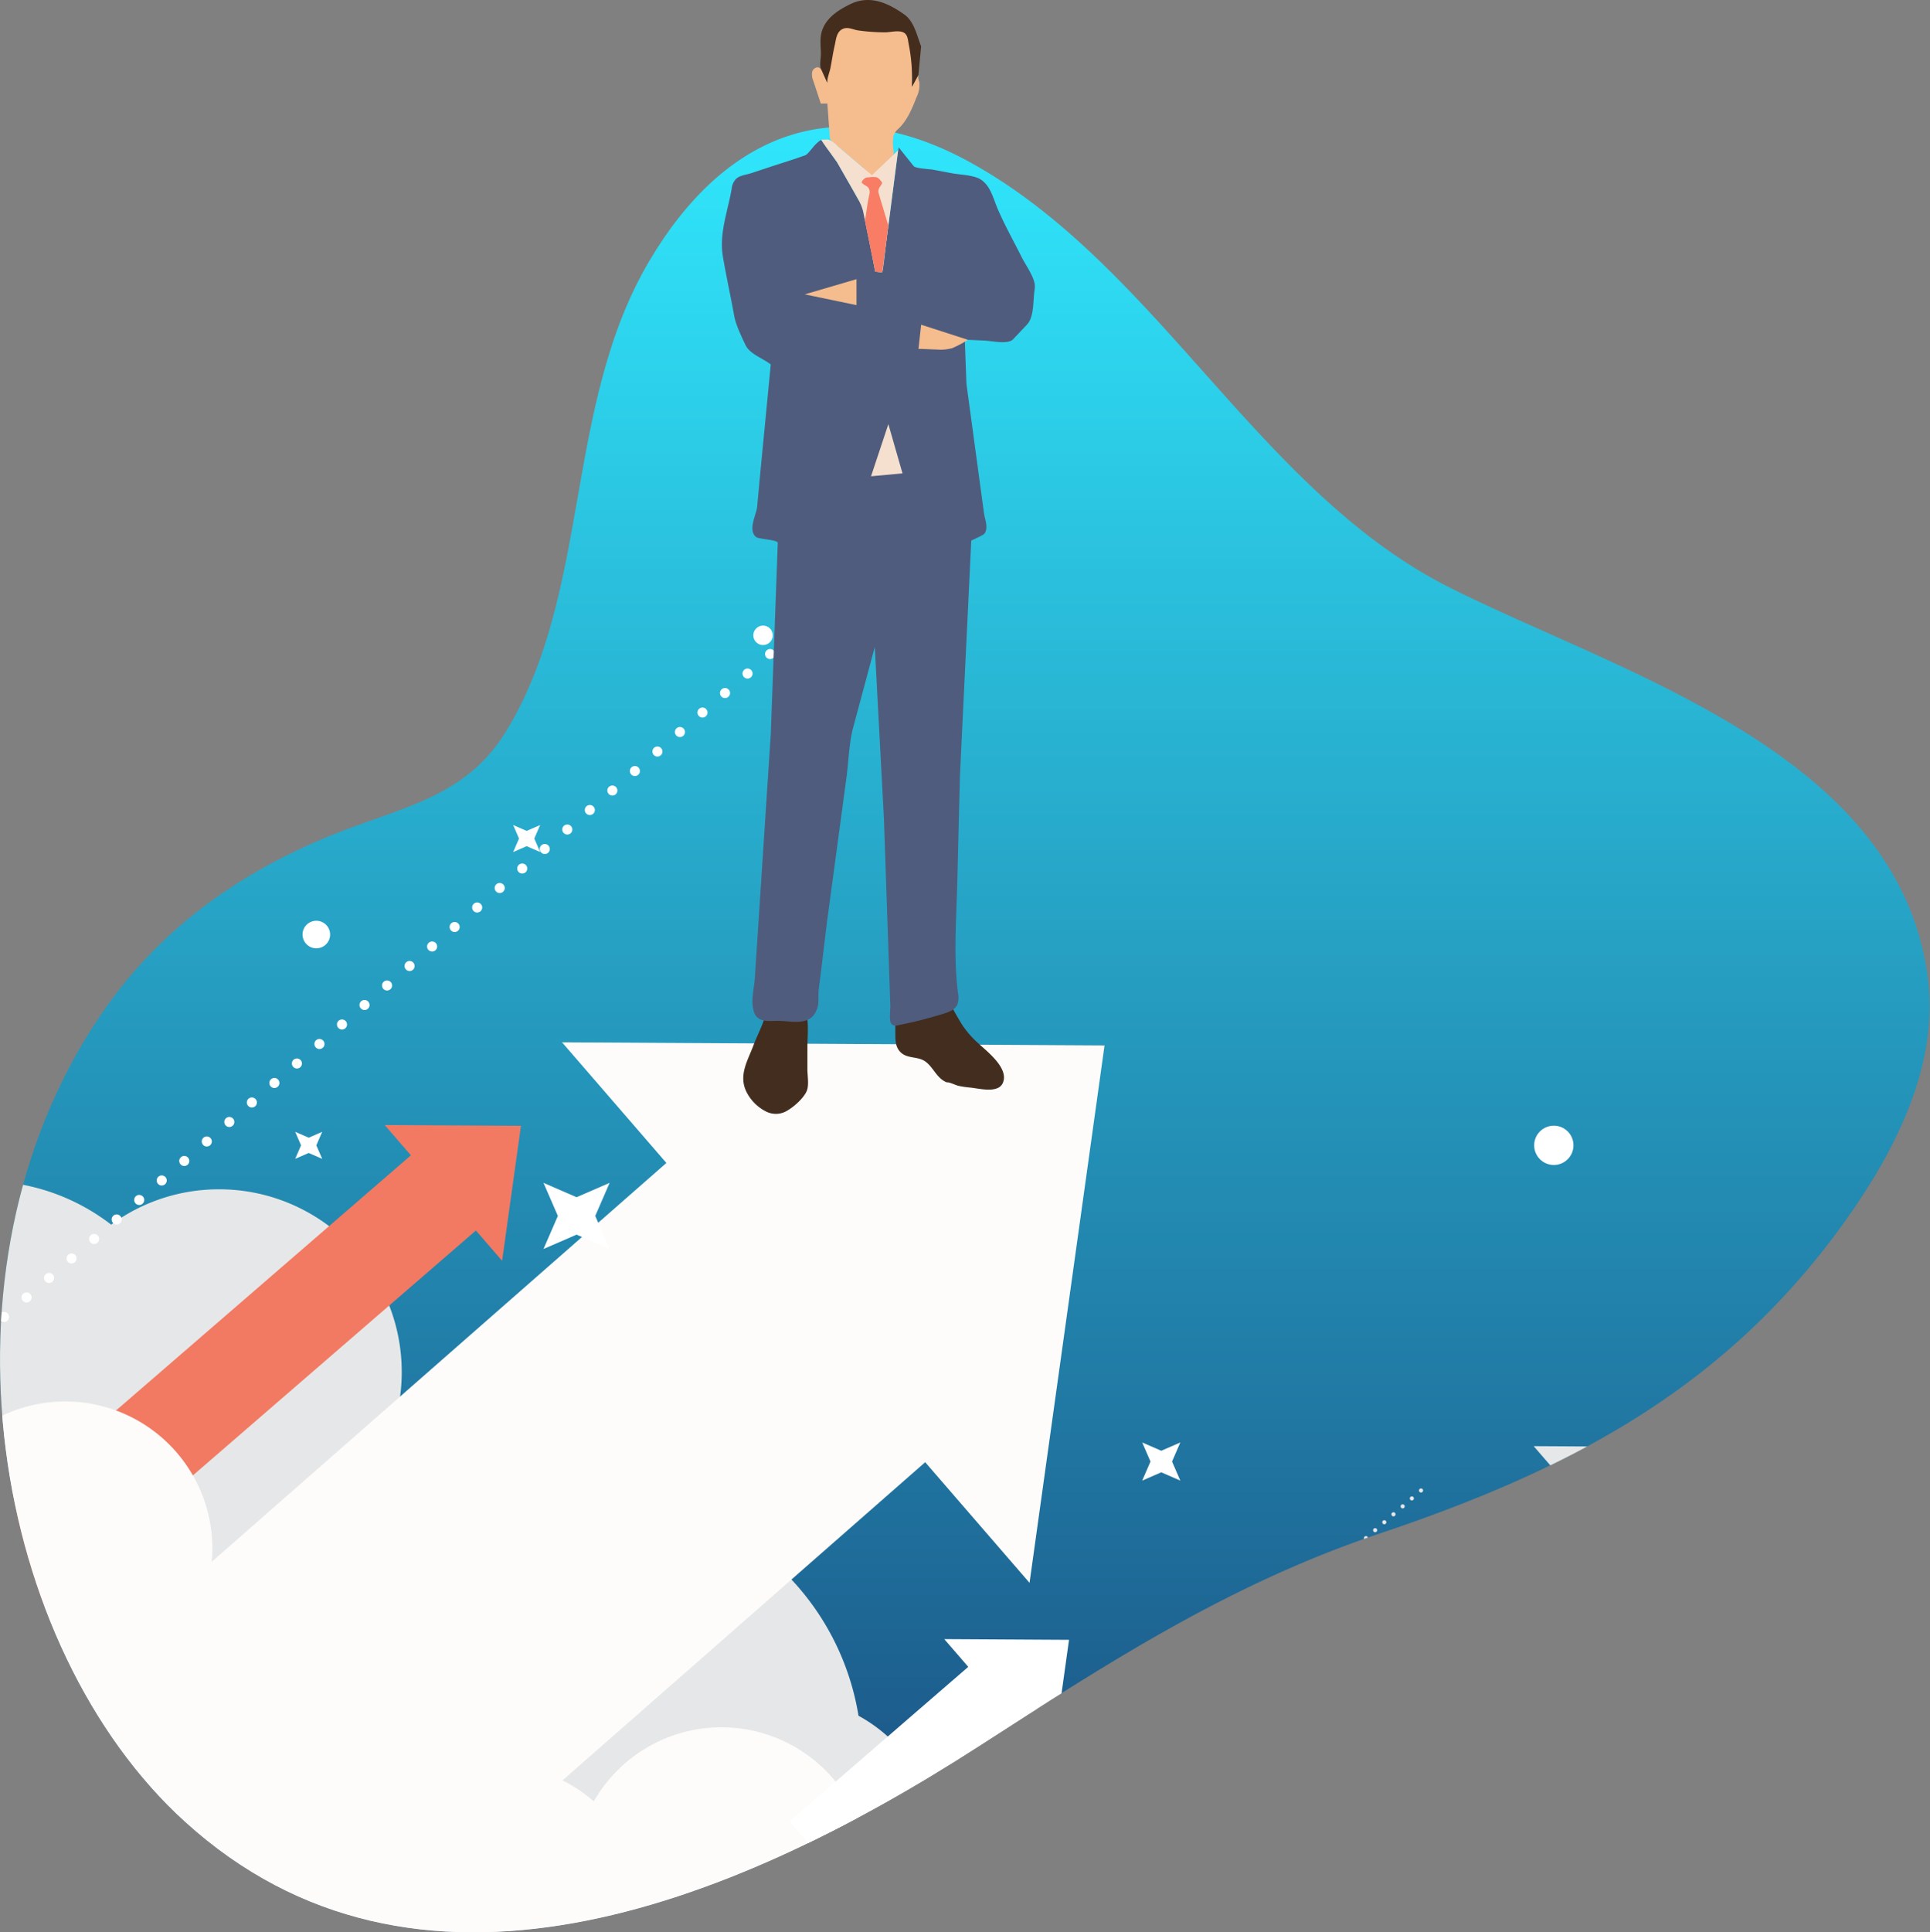<svg xmlns="http://www.w3.org/2000/svg" xmlns:xlink="http://www.w3.org/1999/xlink" width="563.02" height="563.567" viewBox="0 0 563.02 563.567"><rect x="0" y="0" width="563.02" height="563.567" fill="#808080" stroke="none"/><defs><clipPath id="clip-path"><path id="Path_43" data-name="Path 43" d="M-3003.8,380.048c-30.4,29.333-67.035,46.736-109.941,61.121-43.6,14.616-78.635,37.283-117.025,62.025-73.442,47.333-164.592,82.961-231.644,22.074-55.88-50.741-75.305-160.281-24.779-235.048,17.477-25.86,41.171-41.89,67.159-52.533,20.122-8.241,39.243-10.8,51.229-30.356,24.987-40.763,16.753-94.908,41.886-137.354,21.938-37.053,54.576-50.458,94.144-28.422,54.523,30.362,83.731,95.765,139.439,123.768,50.081,25.171,131.046,48.041,139.456,113.981,3,23.542-7.732,46.723-21.081,66.346A217.383,217.383,0,0,1-3003.8,380.048Z" transform="translate(3516.389 -30.893)" fill="none"></path></clipPath><linearGradient id="linear-gradient" x1="0.5" x2="0.5" y2="1" gradientUnits="objectBoundingBox"><stop offset="0" stop-color="#30eaff"></stop><stop offset="1" stop-color="#194378"></stop></linearGradient></defs><g id="Group_855" data-name="Group 855" transform="translate(3516.389 158.308)"><g id="Group_853" data-name="Group 853" transform="translate(-3516.389 -121.372)"><g id="Group_852" data-name="Group 852" transform="translate(0 0)" clip-path="url(#clip-path)"><path id="Path_43-2" data-name="Path 43" d="M-3004.333,380.155c-30.4,29.333-67.035,46.736-109.941,61.121-43.6,14.616-78.634,37.283-117.025,62.025-73.442,47.333-164.592,82.961-231.644,22.074-55.88-50.741-75.305-160.281-24.779-235.048,17.477-25.86,41.171-41.89,67.159-52.533,20.122-8.241,39.244-10.8,51.23-30.356,24.987-40.763,16.753-94.907,41.886-137.354,21.938-37.053,54.576-50.458,94.144-28.422,54.523,30.362,83.731,95.766,139.439,123.768,50.081,25.171,131.046,48.041,139.455,113.981,3,23.542-7.732,46.723-21.081,66.346A217.369,217.369,0,0,1-3004.333,380.155Z" transform="translate(3516.817 -30.979)" fill="url(#linear-gradient)"></path><g id="Group_851" data-name="Group 851" transform="translate(-31.941 100.183)"><g id="Group_845" data-name="Group 845" transform="translate(336.091 296.984)"><g id="Group_842" data-name="Group 842" transform="translate(109.794)"><path id="Path_1839" data-name="Path 1839" d="M-1395.892,2066.292a.6.6,0,0,1-.145-.433.6.6,0,0,1,.206-.408.483.483,0,0,1,.1-.068.619.619,0,0,1,.107-.048.6.6,0,0,1,.113-.025.538.538,0,0,1,.117,0,.539.539,0,0,1,.115.02.527.527,0,0,1,.109.042.588.588,0,0,1,.1.063.6.6,0,0,1,.229.512.527.527,0,0,1-.02.115.6.6,0,0,1-.042.108.6.6,0,0,1-.061.1.636.636,0,0,1-.082.084.6.6,0,0,1-.433.144A.6.6,0,0,1-1395.892,2066.292Z" transform="translate(1396.038 -2065.304)" fill="#e6e7e8"></path></g><g id="Group_843" data-name="Group 843" transform="translate(2.679 2.316)"><path id="Path_1840" data-name="Path 1840" d="M-1944.509,2167.662a.6.6,0,0,1,.843.063h0a.6.6,0,0,1-.061.841h0a.6.6,0,0,1-.841-.061h0A.6.6,0,0,1-1944.509,2167.662Zm2.678-2.316a.6.6,0,0,1,.843.062h0a.6.6,0,0,1-.061.841h0a.6.6,0,0,1-.841-.061h0A.6.6,0,0,1-1941.831,2165.345Zm2.678-2.317a.6.6,0,0,1,.843.063h0a.6.6,0,0,1-.061.841h0a.6.6,0,0,1-.841-.061h0A.6.6,0,0,1-1939.153,2163.029Zm2.678-2.317a.6.6,0,0,1,.843.063h0a.6.6,0,0,1-.061.841h0a.6.6,0,0,1-.841-.061h0A.6.6,0,0,1-1936.475,2160.712Zm2.677-2.316a.6.6,0,0,1,.843.063h0a.6.6,0,0,1-.061.841h0a.6.6,0,0,1-.841-.061h0A.6.6,0,0,1-1933.8,2158.4Zm2.678-2.317a.6.6,0,0,1,.843.063h0a.6.6,0,0,1-.061.841h0a.6.6,0,0,1-.841-.061h0A.6.6,0,0,1-1931.12,2156.079Zm2.678-2.316a.6.6,0,0,1,.843.063h0a.6.6,0,0,1-.061.841h0a.6.6,0,0,1-.841-.061h0A.6.6,0,0,1-1928.442,2153.762Zm2.678-2.317a.6.6,0,0,1,.843.063h0a.6.6,0,0,1-.061.842h0a.6.6,0,0,1-.842-.061h0A.6.6,0,0,1-1925.764,2151.446Zm2.678-2.317a.6.6,0,0,1,.843.063h0a.6.6,0,0,1-.061.842h0a.6.6,0,0,1-.841-.061h0A.6.6,0,0,1-1923.086,2149.129Zm2.678-2.316a.6.6,0,0,1,.843.063h0a.6.6,0,0,1-.061.841h0a.6.6,0,0,1-.841-.061h0A.6.6,0,0,1-1920.408,2146.813Zm2.678-2.316a.6.6,0,0,1,.843.062h0a.6.6,0,0,1-.061.842h0a.6.6,0,0,1-.841-.061h0A.6.6,0,0,1-1917.73,2144.5Zm2.678-2.317a.6.6,0,0,1,.843.063h0a.6.6,0,0,1-.061.841h0a.6.6,0,0,1-.841-.061h0A.6.6,0,0,1-1915.052,2142.179Zm2.678-2.317a.6.6,0,0,1,.843.063h0a.6.6,0,0,1-.061.841h0a.6.6,0,0,1-.841-.061h0A.6.6,0,0,1-1912.375,2139.863Zm2.678-2.317a.6.6,0,0,1,.843.063h0a.6.6,0,0,1-.061.841h0a.6.6,0,0,1-.841-.061h0A.6.6,0,0,1-1909.7,2137.546Zm2.678-2.317a.6.6,0,0,1,.843.063h0a.6.6,0,0,1-.061.842h0a.6.6,0,0,1-.842-.061h0A.6.6,0,0,1-1907.019,2135.229Zm2.678-2.316a.6.6,0,0,1,.843.063h0a.6.6,0,0,1-.061.841h0a.6.6,0,0,1-.842-.061h0A.6.6,0,0,1-1904.341,2132.913Zm2.678-2.316a.6.6,0,0,1,.843.062h0a.6.6,0,0,1-.061.842h0a.6.6,0,0,1-.841-.061h0A.6.6,0,0,1-1901.663,2130.6Zm2.678-2.317a.6.6,0,0,1,.843.063h0a.6.6,0,0,1-.061.842h0a.6.6,0,0,1-.842-.061h0A.6.6,0,0,1-1898.985,2128.279Zm2.678-2.316a.6.6,0,0,1,.843.063h0a.6.6,0,0,1-.061.841h0a.6.6,0,0,1-.841-.061h0A.6.6,0,0,1-1896.307,2125.963Zm2.678-2.316a.6.6,0,0,1,.843.063h0a.6.6,0,0,1-.061.842h0a.6.6,0,0,1-.841-.061h0A.6.6,0,0,1-1893.629,2123.646Zm2.678-2.317a.6.6,0,0,1,.843.063h0a.6.6,0,0,1-.061.842h0a.6.6,0,0,1-.841-.061h0A.6.6,0,0,1-1890.951,2121.33Zm2.678-2.316a.6.6,0,0,1,.843.062h0a.6.6,0,0,1-.061.841h0a.6.6,0,0,1-.841-.061h0A.6.6,0,0,1-1888.274,2119.013Zm2.678-2.317a.6.6,0,0,1,.843.063h0a.6.6,0,0,1-.061.841h0a.6.6,0,0,1-.841-.061h0A.6.6,0,0,1-1885.6,2116.7Zm2.678-2.317a.6.6,0,0,1,.843.063h0a.6.6,0,0,1-.061.841h0a.6.6,0,0,1-.841-.061h0A.6.6,0,0,1-1882.918,2114.38Zm2.678-2.317a.6.6,0,0,1,.843.063h0a.6.6,0,0,1-.061.841h0a.6.6,0,0,1-.841-.061h0A.6.6,0,0,1-1880.24,2112.063Zm2.678-2.316a.6.6,0,0,1,.843.063h0a.6.6,0,0,1-.061.842h0a.6.6,0,0,1-.841-.061h0A.6.6,0,0,1-1877.562,2109.747Zm2.678-2.317a.6.6,0,0,1,.843.063h0a.6.6,0,0,1-.061.841h0a.6.6,0,0,1-.841-.061h0A.6.6,0,0,1-1874.884,2107.43Zm2.678-2.317a.6.6,0,0,1,.843.063h0a.6.6,0,0,1-.061.841h0a.6.6,0,0,1-.841-.061h0A.6.6,0,0,1-1872.206,2105.114Zm2.678-2.317a.6.6,0,0,1,.843.063h0a.6.6,0,0,1-.061.842h0a.6.6,0,0,1-.841-.061h0A.6.6,0,0,1-1869.528,2102.8Zm2.678-2.317a.6.6,0,0,1,.843.063h0a.6.6,0,0,1-.061.842h0a.6.6,0,0,1-.841-.061h0A.6.6,0,0,1-1866.851,2100.48Zm2.678-2.316a.6.6,0,0,1,.843.063h0a.6.6,0,0,1-.061.841h0a.6.6,0,0,1-.841-.061h0A.6.6,0,0,1-1864.173,2098.164Zm2.678-2.316a.6.6,0,0,1,.843.062h0a.6.6,0,0,1-.061.842h0a.6.6,0,0,1-.841-.061h0A.6.6,0,0,1-1861.495,2095.847Zm2.678-2.316a.6.6,0,0,1,.843.062h0a.6.6,0,0,1-.061.842h0a.6.6,0,0,1-.842-.061h0A.6.6,0,0,1-1858.817,2093.531Zm2.678-2.317a.6.6,0,0,1,.843.063h0a.6.6,0,0,1-.061.841h0a.6.6,0,0,1-.841-.061h0A.6.6,0,0,1-1856.139,2091.214Zm2.678-2.316a.6.6,0,0,1,.843.063h0a.6.6,0,0,1-.061.841h0a.6.6,0,0,1-.841-.061h0A.6.6,0,0,1-1853.461,2088.9Zm2.678-2.317a.6.6,0,0,1,.843.063h0a.6.6,0,0,1-.061.842h0a.6.6,0,0,1-.841-.061h0A.6.6,0,0,1-1850.783,2086.581Zm2.678-2.317a.6.6,0,0,1,.843.063h0a.6.6,0,0,1-.061.841h0a.6.6,0,0,1-.841-.061h0A.6.6,0,0,1-1848.106,2084.264Zm2.678-2.316a.6.6,0,0,1,.843.063h0a.6.6,0,0,1-.061.841h0a.6.6,0,0,1-.842-.061h0A.6.6,0,0,1-1845.428,2081.948Zm2.678-2.317a.6.6,0,0,1,.843.063h0a.6.6,0,0,1-.061.842h0a.6.6,0,0,1-.841-.061h0A.6.6,0,0,1-1842.75,2079.631Zm2.678-2.317a.6.6,0,0,1,.843.063h0a.6.6,0,0,1-.061.842h0a.6.6,0,0,1-.841-.061h0A.6.6,0,0,1-1840.072,2077.314Z" transform="translate(1944.714 -2077.17)" fill="#e6e7e8"></path></g><g id="Group_844" data-name="Group 844" transform="translate(0 94.981)"><path id="Path_1841" data-name="Path 1841" d="M-1958.29,2552.816a.486.486,0,0,1-.068-.1.628.628,0,0,1-.048-.107.543.543,0,0,1-.025-.113.443.443,0,0,1,0-.117.593.593,0,0,1,.205-.408.455.455,0,0,1,.094-.066.592.592,0,0,1,.107-.048.533.533,0,0,1,.114-.026.459.459,0,0,1,.117,0,.469.469,0,0,1,.115.02.572.572,0,0,1,.109.042.483.483,0,0,1,.1.062.6.6,0,0,1,.227.514.453.453,0,0,1-.02.115.536.536,0,0,1-.042.109.6.6,0,0,1-.061.1.632.632,0,0,1-.08.082.593.593,0,0,1-.433.144A.59.59,0,0,1-1958.29,2552.816Z" transform="translate(1958.437 -2551.829)" fill="#e6e7e8"></path></g></g><path id="Path_1842" data-name="Path 1842" d="M-1736.505,2023.98l3.033-21.729-21.939-.126,5.369,6.207-134.126,116.031,8.168,9.442,134.126-116.031Z" transform="translate(2234.758 -1717.476)" fill="#e6e7e8"></path><path id="Path_1843" data-name="Path 1843" d="M-3297.192,1657.067a53.287,53.287,0,0,1-1.552,12.8H-3680V1412.209a34.663,34.663,0,0,1,28.534,34.11,34.282,34.282,0,0,1-.2,3.736,60.961,60.961,0,0,1,36.036,12.721,53.038,53.038,0,0,1,31.5-10.308,53.268,53.268,0,0,1,53.267,53.267,53.4,53.4,0,0,1-1.342,11.936,112.962,112.962,0,0,1,15.866,10.366,113.748,113.748,0,0,1,18.741,18.443c1.4-.486,2.816-.937,4.258-1.341a75.794,75.794,0,0,1,20.75-2.876,75.978,75.978,0,0,1,74.978,63.745,45.533,45.533,0,0,1,12.762,10.384,53.067,53.067,0,0,1,34.4-12.592A53.267,53.267,0,0,1-3297.192,1657.067Z" transform="translate(3679.999 -1242.725)" fill="#e6e7e8"></path><path id="Path_1844" data-name="Path 1844" d="M-3047.735,1556.486l21.877-156.738-158.254-.908,30.438,35.184-153.568,134.685,75.5,87.277,153.568-134.685Z" transform="translate(3380.014 -1231.967)" fill="#fdfcfa"></path><g id="Group_849" data-name="Group 849" transform="translate(5.35 35.109)"><g id="Group_846" data-name="Group 846" transform="translate(269.5)"><path id="Path_1845" data-name="Path 1845" d="M-2271.773,726.325a1.483,1.483,0,0,1-.355-1.063,1.468,1.468,0,0,1,.5-1,1.208,1.208,0,0,1,.236-.166,1.481,1.481,0,0,1,.262-.118,1.449,1.449,0,0,1,.279-.063,1.288,1.288,0,0,1,.287-.008,1.316,1.316,0,0,1,.283.049,1.3,1.3,0,0,1,.266.1,1.512,1.512,0,0,1,.242.154,1.476,1.476,0,0,1,.561,1.257,1.318,1.318,0,0,1-.049.283,1.459,1.459,0,0,1-.1.267,1.494,1.494,0,0,1-.15.247,1.559,1.559,0,0,1-.2.206,1.466,1.466,0,0,1-1.063.355A1.479,1.479,0,0,1-2271.773,726.325Z" transform="translate(2272.132 -723.901)" fill="#fff"></path></g><g id="Group_847" data-name="Group 847" transform="translate(6.576 5.686)"><path id="Path_1846" data-name="Path 1846" d="M-3618.408,975.148a1.47,1.47,0,0,1,2.069.154h0a1.465,1.465,0,0,1-.149,2.065h0a1.465,1.465,0,0,1-2.065-.15h0A1.47,1.47,0,0,1-3618.408,975.148Zm6.573-5.686a1.47,1.47,0,0,1,2.069.154h0a1.465,1.465,0,0,1-.149,2.065h0a1.465,1.465,0,0,1-2.065-.149h0A1.47,1.47,0,0,1-3611.835,969.462Zm6.573-5.686a1.469,1.469,0,0,1,2.069.154h0a1.465,1.465,0,0,1-.149,2.065h0a1.465,1.465,0,0,1-2.065-.149h0A1.47,1.47,0,0,1-3605.262,963.776Zm6.573-5.686a1.47,1.47,0,0,1,2.069.154h0a1.465,1.465,0,0,1-.149,2.065h0a1.465,1.465,0,0,1-2.065-.149h0A1.47,1.47,0,0,1-3598.689,958.09Zm6.573-5.686a1.469,1.469,0,0,1,2.069.154h0a1.464,1.464,0,0,1-.149,2.065h0a1.464,1.464,0,0,1-2.065-.149h0A1.469,1.469,0,0,1-3592.116,952.4Zm6.573-5.687a1.47,1.47,0,0,1,2.069.154h0a1.465,1.465,0,0,1-.149,2.065h0a1.464,1.464,0,0,1-2.065-.149h0A1.469,1.469,0,0,1-3585.542,946.717Zm6.573-5.686a1.47,1.47,0,0,1,2.069.154h0a1.465,1.465,0,0,1-.149,2.065h0a1.465,1.465,0,0,1-2.065-.15h0A1.47,1.47,0,0,1-3578.97,941.03Zm6.573-5.686a1.47,1.47,0,0,1,2.069.154h0a1.465,1.465,0,0,1-.149,2.065h0a1.465,1.465,0,0,1-2.065-.149h0A1.469,1.469,0,0,1-3572.4,935.344Zm6.573-5.686a1.469,1.469,0,0,1,2.069.154h0a1.465,1.465,0,0,1-.149,2.065h0a1.465,1.465,0,0,1-2.065-.149h0A1.47,1.47,0,0,1-3565.823,929.658Zm6.573-5.686a1.47,1.47,0,0,1,2.069.154h0a1.465,1.465,0,0,1-.149,2.065h0a1.464,1.464,0,0,1-2.065-.149h0A1.47,1.47,0,0,1-3559.25,923.972Zm6.573-5.686a1.47,1.47,0,0,1,2.069.154h0a1.464,1.464,0,0,1-.149,2.065h0a1.465,1.465,0,0,1-2.065-.149h0A1.47,1.47,0,0,1-3552.677,918.285Zm6.574-5.687a1.47,1.47,0,0,1,2.069.154h0a1.465,1.465,0,0,1-.149,2.065h0a1.465,1.465,0,0,1-2.065-.15h0A1.469,1.469,0,0,1-3546.1,912.6Zm6.573-5.686a1.47,1.47,0,0,1,2.069.154h0a1.465,1.465,0,0,1-.15,2.065h0a1.465,1.465,0,0,1-2.065-.149h0A1.47,1.47,0,0,1-3539.531,906.912Zm6.573-5.686a1.47,1.47,0,0,1,2.069.154h0a1.464,1.464,0,0,1-.149,2.065h0a1.465,1.465,0,0,1-2.065-.149h0A1.47,1.47,0,0,1-3532.958,901.226Zm6.573-5.686a1.47,1.47,0,0,1,2.069.154h0a1.465,1.465,0,0,1-.15,2.065h0a1.465,1.465,0,0,1-2.065-.149h0A1.47,1.47,0,0,1-3526.385,895.54Zm6.573-5.686a1.47,1.47,0,0,1,2.069.154h0a1.465,1.465,0,0,1-.15,2.065h0a1.465,1.465,0,0,1-2.065-.149h0A1.47,1.47,0,0,1-3519.812,889.854Zm6.573-5.686a1.47,1.47,0,0,1,2.069.154h0a1.465,1.465,0,0,1-.15,2.065h0a1.465,1.465,0,0,1-2.065-.149h0A1.47,1.47,0,0,1-3513.239,884.167Zm6.573-5.686a1.469,1.469,0,0,1,2.069.154h0a1.464,1.464,0,0,1-.149,2.065h0a1.465,1.465,0,0,1-2.065-.15h0A1.469,1.469,0,0,1-3506.666,878.481Zm6.574-5.687a1.47,1.47,0,0,1,2.069.154h0a1.465,1.465,0,0,1-.149,2.065h0a1.465,1.465,0,0,1-2.066-.149h0A1.47,1.47,0,0,1-3500.092,872.794Zm6.573-5.686a1.47,1.47,0,0,1,2.069.154h0a1.464,1.464,0,0,1-.15,2.065h0a1.465,1.465,0,0,1-2.065-.149h0A1.47,1.47,0,0,1-3493.519,867.108Zm6.573-5.686a1.47,1.47,0,0,1,2.069.154h0a1.465,1.465,0,0,1-.149,2.065h0a1.464,1.464,0,0,1-2.065-.149h0A1.469,1.469,0,0,1-3486.946,861.422Zm6.573-5.686a1.47,1.47,0,0,1,2.069.154h0a1.465,1.465,0,0,1-.149,2.065h0a1.465,1.465,0,0,1-2.065-.149h0A1.47,1.47,0,0,1-3480.373,855.736Zm6.573-5.686a1.47,1.47,0,0,1,2.069.154h0a1.465,1.465,0,0,1-.149,2.065h0a1.465,1.465,0,0,1-2.065-.149h0A1.469,1.469,0,0,1-3473.8,850.049Zm6.573-5.686a1.469,1.469,0,0,1,2.069.154h0a1.464,1.464,0,0,1-.149,2.065h0a1.465,1.465,0,0,1-2.065-.15h0A1.47,1.47,0,0,1-3467.227,844.363Zm6.573-5.687a1.47,1.47,0,0,1,2.069.154h0a1.465,1.465,0,0,1-.149,2.065h0a1.465,1.465,0,0,1-2.065-.149h0A1.47,1.47,0,0,1-3460.653,838.677Zm6.573-5.686a1.469,1.469,0,0,1,2.069.154h0a1.464,1.464,0,0,1-.149,2.065h0a1.465,1.465,0,0,1-2.065-.149h0A1.469,1.469,0,0,1-3454.08,832.99Zm6.573-5.686a1.47,1.47,0,0,1,2.069.154h0a1.464,1.464,0,0,1-.149,2.065h0a1.465,1.465,0,0,1-2.065-.149h0A1.469,1.469,0,0,1-3447.507,827.3Zm6.573-5.686a1.47,1.47,0,0,1,2.069.154h0a1.465,1.465,0,0,1-.149,2.065h0a1.464,1.464,0,0,1-2.065-.149h0A1.47,1.47,0,0,1-3440.934,821.618Zm6.573-5.686a1.47,1.47,0,0,1,2.069.154h0a1.465,1.465,0,0,1-.149,2.065h0a1.465,1.465,0,0,1-2.065-.15h0A1.47,1.47,0,0,1-3434.361,815.932Zm6.573-5.687a1.47,1.47,0,0,1,2.069.154h0a1.464,1.464,0,0,1-.149,2.065h0a1.465,1.465,0,0,1-2.065-.149h0A1.47,1.47,0,0,1-3427.788,810.245Zm6.573-5.686a1.469,1.469,0,0,1,2.069.154h0a1.465,1.465,0,0,1-.149,2.065h0a1.465,1.465,0,0,1-2.065-.149h0A1.47,1.47,0,0,1-3421.215,804.559Zm6.573-5.686a1.469,1.469,0,0,1,2.069.154h0a1.465,1.465,0,0,1-.149,2.065h0a1.465,1.465,0,0,1-2.066-.149h0A1.47,1.47,0,0,1-3414.642,798.873Zm6.573-5.687a1.47,1.47,0,0,1,2.069.154h0a1.465,1.465,0,0,1-.15,2.065h0a1.464,1.464,0,0,1-2.065-.149h0A1.47,1.47,0,0,1-3408.069,793.186Zm6.573-5.686a1.47,1.47,0,0,1,2.069.154h0a1.465,1.465,0,0,1-.149,2.065h0a1.465,1.465,0,0,1-2.065-.149h0A1.469,1.469,0,0,1-3401.5,787.5Zm6.573-5.686a1.47,1.47,0,0,1,2.069.154h0a1.465,1.465,0,0,1-.149,2.065h0a1.465,1.465,0,0,1-2.065-.149h0A1.469,1.469,0,0,1-3394.923,781.813Zm6.573-5.687a1.47,1.47,0,0,1,2.069.154h0a1.464,1.464,0,0,1-.15,2.065h0a1.465,1.465,0,0,1-2.065-.15h0A1.47,1.47,0,0,1-3388.349,776.127Zm6.573-5.686a1.47,1.47,0,0,1,2.069.154h0a1.465,1.465,0,0,1-.15,2.065h0a1.465,1.465,0,0,1-2.065-.149h0A1.47,1.47,0,0,1-3381.776,770.441Zm6.573-5.686a1.469,1.469,0,0,1,2.069.154h0a1.465,1.465,0,0,1-.15,2.065h0a1.465,1.465,0,0,1-2.065-.149h0A1.47,1.47,0,0,1-3375.2,764.755Zm6.573-5.687a1.469,1.469,0,0,1,2.069.154h0a1.464,1.464,0,0,1-.149,2.065h0a1.465,1.465,0,0,1-2.065-.149h0A1.469,1.469,0,0,1-3368.63,759.068Zm6.573-5.686a1.47,1.47,0,0,1,2.069.154h0a1.464,1.464,0,0,1-.15,2.065h0a1.464,1.464,0,0,1-2.065-.149h0A1.469,1.469,0,0,1-3362.057,753.382Z" transform="translate(3618.912 -753.027)" fill="#fff"></path></g><g id="Group_848" data-name="Group 848" transform="translate(0 233.141)"><path id="Path_1847" data-name="Path 1847" d="M-3652.234,1920.546a1.153,1.153,0,0,1-.166-.236,1.531,1.531,0,0,1-.118-.261,1.343,1.343,0,0,1-.062-.279,1.089,1.089,0,0,1-.008-.287,1.456,1.456,0,0,1,.5-1,1.143,1.143,0,0,1,.231-.162,1.462,1.462,0,0,1,.262-.118,1.279,1.279,0,0,1,.279-.063,1.111,1.111,0,0,1,.287-.008,1.075,1.075,0,0,1,.283.05,1.325,1.325,0,0,1,.267.1,1.168,1.168,0,0,1,.246.151,1.479,1.479,0,0,1,.557,1.261,1.11,1.11,0,0,1-.049.283,1.289,1.289,0,0,1-.1.267,1.458,1.458,0,0,1-.151.247,1.506,1.506,0,0,1-.2.2,1.456,1.456,0,0,1-1.064.355A1.452,1.452,0,0,1-3652.234,1920.546Z" transform="translate(3652.595 -1918.125)" fill="#fff"></path></g></g><path id="Path_1848" data-name="Path 1848" d="M-3421.093,1561.986l5.5-39.372-39.753-.228,7.646,8.838-132.28,114.434,18.966,21.924,132.28-114.434Z" transform="translate(3599.51 -1331.393)" fill="#f27a62"></path><path id="Path_1849" data-name="Path 1849" d="M-3366.571,2090.875H-3680V1942.3a43.01,43.01,0,0,1,15.977,11.169,42.84,42.84,0,0,1,35.012-18.115,42.9,42.9,0,0,1,42.9,42.906,42.714,42.714,0,0,1-3.344,16.627,42.806,42.806,0,0,1,9.488,2.261,16.754,16.754,0,0,1,16.516-13.962,16.162,16.162,0,0,1,1.687.088,16.779,16.779,0,0,1,13-13.271,16.965,16.965,0,0,1-.129-2.05,16.746,16.746,0,0,1,16.745-16.75,16.7,16.7,0,0,1,9.183,2.741,16.733,16.733,0,0,1,6.624-4.89,16.592,16.592,0,0,1,6.325-1.242,16.751,16.751,0,0,1,16.75,16.75c0,.539-.023,1.066-.076,1.593a16.744,16.744,0,0,1-15.474,15.1,16.7,16.7,0,0,1,3.134,9.751,16.691,16.691,0,0,1-4.873,11.807,42.888,42.888,0,0,1,20.75,36.751c0,1.294-.07,2.577-.182,3.842a42.92,42.92,0,0,1,15.152,8.592,42.885,42.885,0,0,1,37.249-21.611,42.9,42.9,0,0,1,42.9,42.906,43,43,0,0,1-.591,7.1c.2-.006.392-.018.591-.018A42.713,42.713,0,0,1-3366.571,2090.875Z" transform="translate(3679.999 -1663.736)" fill="#fdfcfa"></path><g id="Group_850" data-name="Group 850" transform="translate(34.995)"><path id="Path_1850" data-name="Path 1850" d="M-1800.906,2002.208l2.415,5.56-5.56-2.415-5.56,2.415,2.415-5.56-2.415-5.56,5.56,2.415,5.56-2.415Z" transform="translate(2139.761 -1713.068)" fill="#fff"></path><path id="Path_1851" data-name="Path 1851" d="M-2689.146,1618.433l4.19,9.646-9.646-4.189-9.646,4.189,4.19-9.646-4.19-9.646,9.646,4.19,9.646-4.19Z" transform="translate(2859.744 -1400.926)" fill="#fff"></path><path id="Path_1852" data-name="Path 1852" d="M-1416.055,2584.215l1.711,3.939-3.939-1.711-3.939,1.711,1.711-3.939-1.711-3.939,3.939,1.711,3.939-1.711Z" transform="translate(1828 -2182.757)" fill="#fff"></path><path id="Path_1853" data-name="Path 1853" d="M-3069.127,1536.492l1.711,3.939-3.939-1.711-3.939,1.711,1.711-3.939-1.711-3.939,3.939,1.711,3.939-1.711Z" transform="translate(3158.353 -1339.575)" fill="#fff"></path><path id="Path_1854" data-name="Path 1854" d="M-2743.406,1078.178l1.711,3.939-3.939-1.711-3.939,1.711,1.711-3.939-1.711-3.939,3.939,1.711,3.939-1.711Z" transform="translate(2896.22 -970.735)" fill="#fff"></path><path id="Path_1855" data-name="Path 1855" d="M-3366.281,953.159l3.886,7.987-8.948-3.469-8.948,3.469,3.886-7.987-3.886-7.987,8.948,3.469,8.948-3.469Z" transform="translate(3403.806 -866.865)" fill="#fff"></path><circle id="Ellipse_63" data-name="Ellipse 63" cx="2.841" cy="2.841" r="2.841" transform="translate(435.424 317.219)" fill="#fff"></circle><circle id="Ellipse_64" data-name="Ellipse 64" cx="2.841" cy="2.841" r="2.841" transform="translate(216.705 45.334)" fill="#fff"></circle><circle id="Ellipse_65" data-name="Ellipse 65" cx="5.732" cy="5.732" r="5.732" transform="translate(444.496 191.185)" fill="#fff"></circle><circle id="Ellipse_66" data-name="Ellipse 66" cx="4.021" cy="4.021" r="4.021" transform="translate(85.204 131.42)" fill="#fff"></circle><circle id="Ellipse_67" data-name="Ellipse 67" cx="2.01" cy="2.01" r="2.01" fill="#fff"></circle></g><path id="Path_1856" data-name="Path 1856" d="M-2260.021,2326.667l5.031-36.042-36.391-.209,7,8.091-52.12,45.088,17.362,20.07,52.12-45.089Z" transform="translate(2598.785 -1949.484)" fill="#fff"></path></g></g></g><g id="Group_854" data-name="Group 854" transform="translate(-3305.796 -158.308)"><path id="Path_1857" data-name="Path 1857" d="M-2279.375-91.561a12.081,12.081,0,0,0,.064,4.377,1.917,1.917,0,0,1-.057.891c-.1.256.6,1.206-.508.643-.4,0,.623,1.685-.367,3.119-.207.3,1.386,5.369-3.021,2.633-.529-.329-2.6.875-3.176.807-.6-.07-1.216-2.773-1.7-3.183l-8.894-7.549a2.674,2.674,0,0,1-.733-.822,2.681,2.681,0,0,1-.2-.975l-.694-9.46-1.909.02-2.186-6.639a4.541,4.541,0,0,1-.309-2.694c.268-.879,1.355-1.558,2.131-1.065a2.27,2.27,0,0,1,.735,1.01l1.6,3.393c-.03-5.8-.034-11.749,2-17.178a67.723,67.723,0,0,1,21.146.816,65.538,65.538,0,0,1,1.452,17.462l1.9-3.466a3.524,3.524,0,0,0,.247,2,7.811,7.811,0,0,1-.8,4.539c-1.324,3.363-2.732,6.85-5.4,9.285A4.381,4.381,0,0,0-2279.375-91.561Z" transform="translate(2329.423 131.266)" fill="#f5bc8e"></path><path id="Path_1858" data-name="Path 1858" d="M-2149.691,1343.921c-2.237,1.255-6.341.174-8.416-.008a29.035,29.035,0,0,1-3.228-.483c-.926-.189-2.645-1.136-3.514-1.039-2.924-1.2-3.754-4.212-6.123-6-2.339-1.767-5.616-.673-7.635-3.116-1.332-1.611-1.175-3.627-1.221-5.583-.008-.372.1-3.937-.318-3.989l8.179-9.5s7.064,1.866,8.058,4.692c-.3.339,3.141,6.026,3.559,6.7a27.707,27.707,0,0,0,4.988,5.646c2.561,2.385,8.724,7.134,6.9,11.325A2.8,2.8,0,0,1-2149.691,1343.921Z" transform="translate(2230.419 -1026.733)" fill="#422d1e"></path><path id="Path_1859" data-name="Path 1859" d="M-2399.212,1368.314a6.322,6.322,0,0,0,5.927.049c2.116-1.137,5-3.623,6.033-5.835.8-1.7.252-4.567.252-6.456v-6.465c0-2.876.379-6.127-.151-8.946l-.546-2.9a2.21,2.21,0,0,0-.265-.81,2.251,2.251,0,0,0-1.9-.7l-8.23-.315a.9.9,0,0,0-.375.038c-.362.146-.378.642-.362,1.032.158,3.85-2.526,8.378-3.846,11.923-1.767,4.742-4.637,9.057-1.923,14.086A12.875,12.875,0,0,0-2399.212,1368.314Z" transform="translate(2411.947 -1044.217)" fill="#422d1e"></path><path id="Path_1860" data-name="Path 1860" d="M-2408.783,51.184a.622.622,0,0,0-.262.092,11.6,11.6,0,0,0-2.261,2.251c-.5.5-1.364,1.8-2.041,2.041-3.569,1.291-7.219,2.393-10.821,3.586-1.682.557-3.361,1.125-5.047,1.669-1.327.428-3.075.6-4.176,1.5a4.742,4.742,0,0,0-1.419,2.97c-1.1,6.549-3.716,13.056-2.571,19.805.973,5.735,2.254,11.438,3.278,17.174.492,2.755,2.123,6.095,3.309,8.608,1.29,2.734,5.087,3.863,7.385,5.7l-2.934,30.385c-.358,3.709-.687,7.421-1.044,11.13-.23,2.385-2.813,6.821-.266,8.837.763.6,6.323.779,6.289,1.7l-2.044,55.823-.645,9.879q-.749,11.471-1.5,22.943-.849,13.008-1.7,26.016-.4,6.112-.8,12.225c-.2,3.078-1.173,6.331-.406,9.4.978,3.907,4.472,3.024,7.751,3.111,3.132.083,7.837,1.238,9.975-1.893,1.841-2.7.943-4.584,1.366-7.724.834-6.19,1.835-15.343,2.669-21.534l5.384-39.942c.634-4.7.725-9.932,1.958-14.524l6.29-23.43,2.673,50.162.921,26.916.682,19.944.26,7.612c.038,1.117-.4,4.155.209,5.12a1.54,1.54,0,0,0,1.676.637,129.539,129.539,0,0,0,13.665-3.443c1.557-.484,3.264-1.131,3.972-2.6a6.161,6.161,0,0,0,.207-3.509c-1.326-10.61-.463-21.334-.2-32.022l.762-30.662.014-.574s3.284-68.186,3.3-68.559c.008-.172,3.446-1.519,3.869-2.109,1.206-1.68.1-4.11-.148-5.943l-1.331-9.773L-2365.41,129l-.921-6.759-.472-12.894,5.861.276c2.032.1,6.732,1.185,8.223-.39l3.7-3.908a7.3,7.3,0,0,0,.842-1c1.541-2.354,1.31-6.5,1.687-9.218a7,7,0,0,0,.094-1.792c-.306-2.543-2.689-5.764-3.834-8.054-2.313-4.627-4.888-9.2-6.944-13.946-1.376-3.178-2.112-7.091-5.379-8.914-2.246-1.1-5.53-1.123-7.982-1.581l-5.6-1.051c-.987-.185-5.023-.326-5.6-1.052l-4.4-5.5c.114.143-.154,1.166-.177,1.351l-.473,3.655-1.475,11.41-1.579,12.209c-.3,2.355-.456,4.756-.872,7.09-.217,1.217-1.376.607-2.188.607-.148,0-.936-4.978-1-5.315l-1.317-7.007c-.381-2.024-.805-4.045-1.143-6.076l-7.705-13.523-2.361-3.3q-1.035-1.45-2.045-2.915a.479.479,0,0,0-.2-.191A.266.266,0,0,0-2408.783,51.184Z" transform="translate(2437.666 -10.285)" fill="#4f5c7d"></path><path id="Path_1861" data-name="Path 1861" d="M-2209.773,475.3l4.127,14.363-9.185.854Z" transform="translate(2258.334 -351.606)" fill="#f5dfce"></path><path id="Path_1862" data-name="Path 1862" d="M-2274.071,60.528l-5.336-4.535L-2283.4,52.6c-1.068-.908-2.39-2.537-3.864-2.484-.491.018-1,.012-1.481.07-.292.035,2.214,3.361,2.408,3.632l2.1,2.934c2.052,3.6,4.141,7.184,6.156,10.8a13.172,13.172,0,0,1,1.492,3.759l.561,2.77,1.448,7.146,1.508,7.442,2.044.157,4.6-35.569Z" transform="translate(2317.835 -9.427)" fill="#f5dfce"></path><path id="Path_1863" data-name="Path 1863" d="M-2290.267-149.108c-.638,2.157-.259,4.373-.259,6.638,0,1.038-.429,3.163,0,4.127l1.886,4.246c-.3-.668.674-3.293.842-4.116.465-2.272.766-4.571,1.294-6.832.407-1.743.481-3.953,2.337-4.823,1.512-.708,2.993.2,4.5.43a57.462,57.462,0,0,0,7.837.562c1.621.024,4.615-.905,5.927.408.788.788.8,2.187,1.033,3.21a53.739,53.739,0,0,1,.913,12.262l1.887-3.459.786-8.334c-1.264-3.224-2.009-7.249-4.933-9.315-4.73-3.343-10-5.742-15.646-3.031C-2285.4-155.435-2289.089-153.089-2290.267-149.108Z" transform="translate(2319.405 158.308)" fill="#442d1d"></path><path id="Path_1864" data-name="Path 1864" d="M-2313.906,263.2l15.1-4.428v7.573Z" transform="translate(2338.067 -177.351)" fill="#f5bc8e"></path><path id="Path_1865" data-name="Path 1865" d="M-2143.164,326.781l-.786,7.058c1.831,0,3.658.154,5.489.19a12.567,12.567,0,0,0,4.393-.419,31.437,31.437,0,0,0,4.541-2.426Z" transform="translate(2201.29 -232.08)" fill="#f5bc8e"></path><path id="Path_1866" data-name="Path 1866" d="M-2227.488,106.18a1.731,1.731,0,0,1,.706-.083,8.427,8.427,0,0,1,2.249-.071c.785.216,1.255.966,1.734,1.565.127.161-.564,1.138-.649,1.282a2.13,2.13,0,0,0-.334,1.949c.161.444.271.916.407,1.369l1.028,3.419,1.377,4.577-1.756,13.581-2.044-.157-3.007-14.844a4.382,4.382,0,0,1,.181-1.22l.424-2.835c.177-1.19.37-2.346.633-3.519a2.469,2.469,0,0,0-.228-2.052c-.461-.6-1.28-.795-1.8-1.324a.5.5,0,0,1-.172-.283.468.468,0,0,1,.085-.274A2.781,2.781,0,0,1-2227.488,106.18Z" transform="translate(2269.531 -54.362)" fill="#f97c64"></path></g></g></svg>